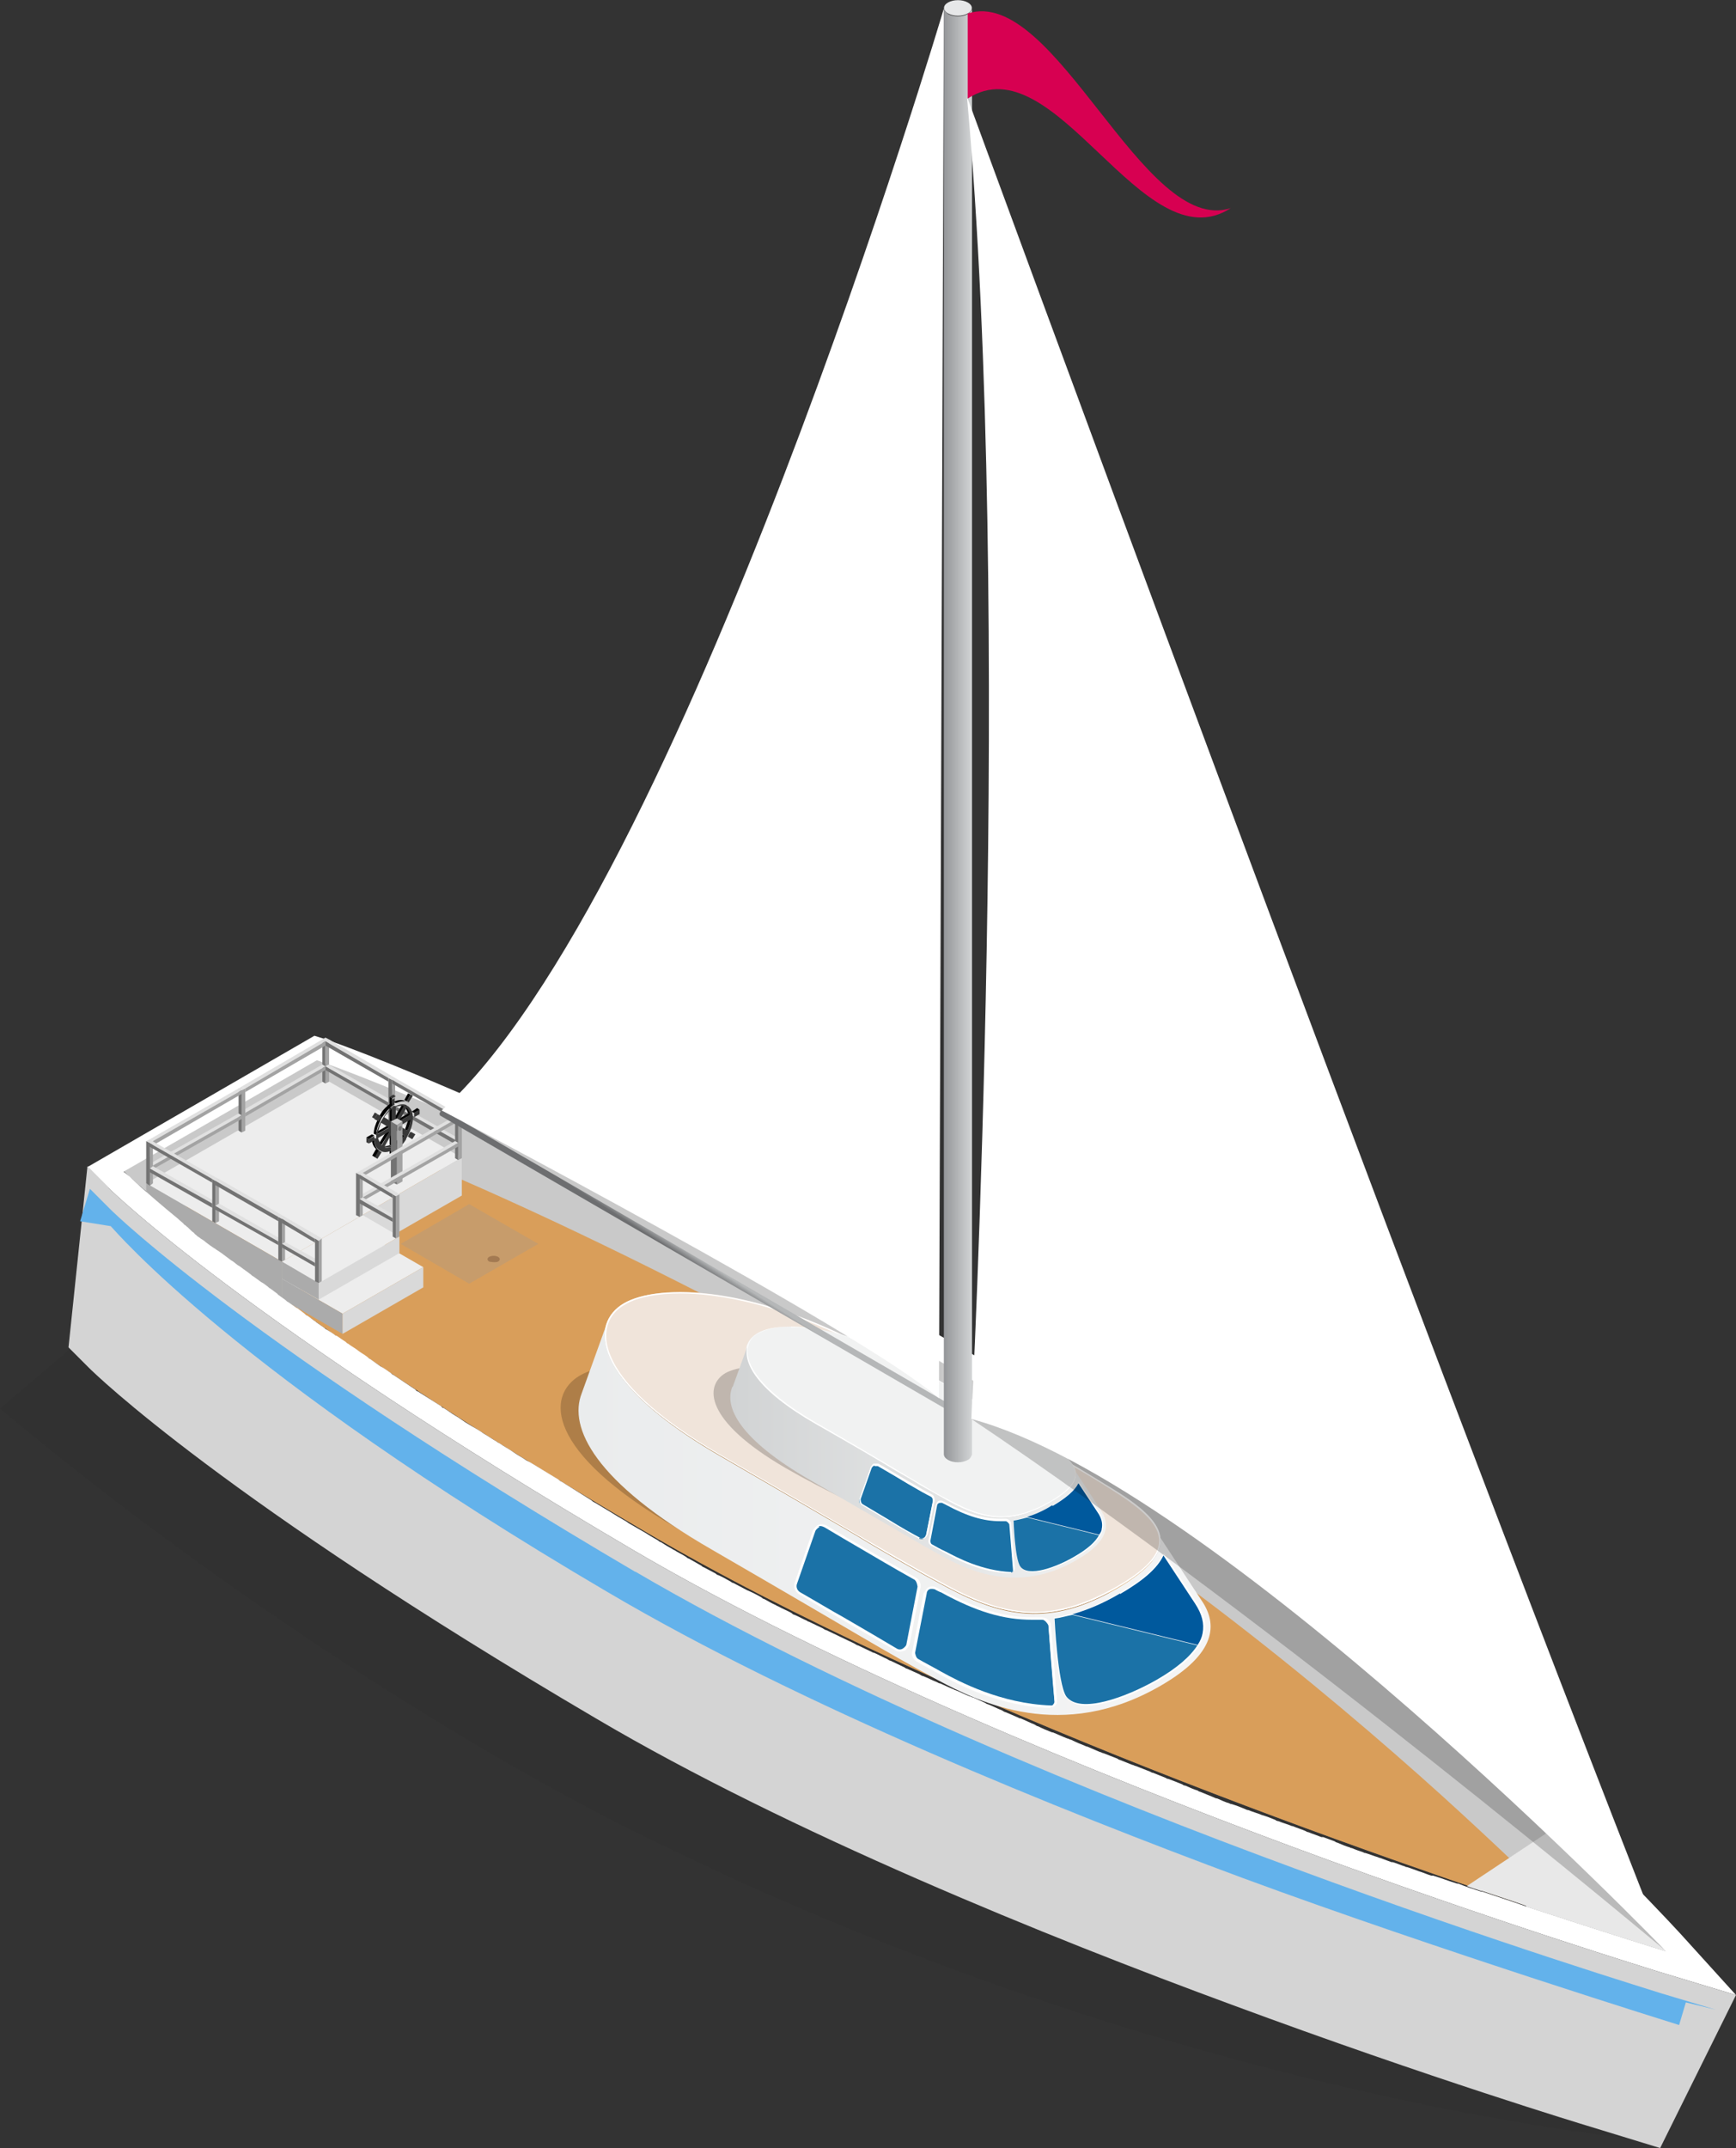 <?xml version="1.0" encoding="UTF-8"?><svg id="_レイヤー_2" xmlns="http://www.w3.org/2000/svg" xmlns:xlink="http://www.w3.org/1999/xlink" viewBox="0 0 28.38 35.09"><rect x="0" y="0" width="28.38" height="35.09" fill="#333333" stroke="none"/><defs><style>.cls-1{fill:#e0e0e0;}.cls-2{fill:#050505;}.cls-3{fill:#d70051;}.cls-4{fill:#c79c6b;}.cls-5{fill:url(#linear-gradient-5);}.cls-6{fill:url(#linear-gradient-4);}.cls-7{fill:url(#linear-gradient-3);}.cls-8{fill:url(#linear-gradient-2);}.cls-9{fill:#d9d9d9;}.cls-10{fill:url(#linear-gradient);}.cls-11{fill:#f0e4da;}.cls-12{fill:#d4d4d4;}.cls-13{fill:url(#_裼_胙琅韃_34);}.cls-14{fill:url(#_裼_胙琅韃_20);}.cls-15{fill:#00599d;}.cls-16{fill:#f1f2f2;}.cls-17{fill:#c9c9c9;}.cls-18{fill:#63b2eb;}.cls-19{fill:#fff;}.cls-20{fill:#1b72a7;}.cls-21{fill:#d99e5a;}.cls-22{opacity:.2;}.cls-23{fill:#a3a3a3;}.cls-24{fill:#231f20;opacity:.1;}.cls-25{fill:#ababab;}.cls-26{fill:#383838;}.cls-27{fill:#a37a52;}.cls-28{fill:#e6e7e8;}.cls-29{fill:#737373;}.cls-30{fill:#ededed;}.cls-31{fill:#d1d1d1;}.cls-32{fill:#e8e8e8;}</style><linearGradient id="_裼_胙琅韃_34" x1="-4019.78" y1="24.83" x2="-4009.44" y2="24.83" gradientTransform="translate(-3999.99) rotate(-180) scale(1 -1)" gradientUnits="userSpaceOnUse"><stop offset="0" stop-color="#f5f5f5"/><stop offset="1" stop-color="#eaeced"/></linearGradient><linearGradient id="_裼_胙琅韃_20" x1="-4018.07" y1="23.88" x2="-4011.93" y2="23.88" gradientTransform="translate(-3999.99) rotate(-180) scale(1 -1)" gradientUnits="userSpaceOnUse"><stop offset="0" stop-color="#f1f2f2"/><stop offset="1" stop-color="#d1d3d4"/></linearGradient><linearGradient id="linear-gradient" x1="-4015.62" y1="23" x2="-4015.62" y2="23" gradientTransform="translate(-3999.99) rotate(-180) scale(1 -1)" gradientUnits="userSpaceOnUse"><stop offset="0" stop-color="#b5b7b8"/><stop offset="1" stop-color="#6d6e70"/></linearGradient><linearGradient id="linear-gradient-2" x1="-4011.42" y1="20.55" x2="-4011.35" y2="20.66" xlink:href="#linear-gradient"/><linearGradient id="linear-gradient-3" x1="-4015.42" y1=".12" x2="-4015.42" y2=".12" gradientTransform="translate(-3999.99) rotate(-180) scale(1 -1)" gradientUnits="userSpaceOnUse"><stop offset="0" stop-color="#d1d3d4"/><stop offset="1" stop-color="#939598"/></linearGradient><linearGradient id="linear-gradient-4" x1="-4015.87" y1=".13" x2="-4015.87" y2=".13" xlink:href="#linear-gradient-3"/><linearGradient id="linear-gradient-5" x1="-4015.87" y1="12" x2="-4015.42" y2="12" xlink:href="#linear-gradient-3"/></defs><g id="_メインイラスト"><path class="cls-24" d="M10.59,30.03c-3.22-1.58-7.35-4.3-10.59-7.02l1.27-1.08,26.02,13.07s-6.99-.51-15.39-4.35l-1.31-.62Z"/><path class="cls-17" d="M27.22,31.86s-5.43-5.98-11.87-9.64c-6.44-3.65-10.17-4.91-10.17-4.91l-1.56.9-1.6.92s2.18,2.15,8.5,5.87c6.33,3.72,16.69,6.85,16.69,6.85h0Z"/><path class="cls-21" d="M25.74,31.39c-3.09-1.01-10.35-3.52-15.21-6.38-4.23-2.48-6.6-4.27-7.71-5.18l2.52-1.46c.76.28,4.34,1.64,9.95,4.83,3.3,1.87,6.33,4.37,8.29,6.14.86.78,1.59,1.48,2.16,2.05Z"/><path class="cls-22" d="M16.72,25.05c-.19-.11-.4-.23-.67-.38-.49-.28-1.16-.66-2.25-1.29-2.16-1.25-3.77-1.23-4.32-.91-.55.32-.58,1.24,1.58,2.49,1.09.63,1.75,1.02,2.23,1.3.26.16.47.28.66.39.28.16.51.29.81.45.9.48,1.68.66,2.78.02,1.1-.63.8-1.08-.04-1.6-.28-.17-.5-.31-.78-.47Z"/><path class="cls-11" d="M17.44,23.87c-.19-.11-.4-.23-.67-.38-.49-.28-1.16-.66-2.25-1.29-2.16-1.25-3.77-1.23-4.32-.91-.55.32-.59,1.24,1.58,2.49,1.09.63,1.75,1.02,2.23,1.3.26.16.47.28.66.39.28.16.51.29.81.45.9.48,1.68.66,2.78.02,1.1-.63.8-1.08-.04-1.6-.28-.17-.5-.31-.78-.47Z"/><path class="cls-19" d="M11.12,21.11v.02c.56,0,1.75.14,3.39,1.09,1.09.63,1.76,1.01,2.25,1.29.27.15.48.27.67.38.28.16.5.29.78.47.52.33.74.57.74.81,0,.24-.23.48-.7.75-.48.27-.91.41-1.34.41s-.86-.13-1.42-.43c-.3-.16-.53-.29-.81-.45-.19-.11-.4-.23-.66-.38h0c-.48-.28-1.14-.67-2.23-1.3-1.64-.95-1.88-1.63-1.88-1.95,0-.22.11-.4.31-.51.2-.12.52-.18.91-.18v-.02h0ZM11.12,21.11c-.42,0-.73.07-.92.18-.55.32-.59,1.24,1.58,2.49,1.09.63,1.75,1.02,2.23,1.3.26.16.47.28.66.39.28.16.51.29.81.45.49.26.94.43,1.43.43.41,0,.85-.12,1.35-.41,1.1-.63.8-1.08-.04-1.6-.28-.17-.5-.31-.78-.47-.19-.11-.4-.23-.67-.38-.49-.28-1.16-.66-2.25-1.29-1.42-.82-2.6-1.09-3.4-1.09h0Z"/><path class="cls-13" d="M9.51,22.76l.4-1.11c-.13.45.26,1.21,1.87,2.14,1.09.63,1.75,1.02,2.23,1.3.26.16.47.28.66.39.28.16.51.29.81.45.9.48,1.68.66,2.78.02.53-.31.74-.57.71-.83h0s.67,1.02.67,1.02c.27.39.25.87-.67,1.4-1.61.93-2.96.27-3.63-.09-.96-.52-1.17-.67-3.71-2.14-1.91-1.1-2.34-1.99-2.12-2.55Z"/><path class="cls-20" d="M15.39,26c.58.31,1.03.45,1.48.45.05,0,.1,0,.15,0,.06,0,.12.04.12.11,0,0,.07.96.1,1.25,0,.05-.03.08-.08.08-.83-.02-1.51-.39-1.8-.55-.14-.08-.26-.14-.38-.21-.04-.02-.07-.07-.06-.12l.19-.97c.01-.08.1-.12.17-.08.03.02.07.04.1.05Z"/><path class="cls-19" d="M17.17,27.9c-.83-.02-1.52-.39-1.81-.55-.14-.08-.26-.14-.38-.21-.05-.03-.08-.09-.07-.14l.19-.97s.04-.08.08-.1c.04-.02.08-.02.12,0l.1.05c.58.31,1.02.44,1.48.44.05,0,.1,0,.15,0,.07,0,.14.05.15.12l.1,1.25s0,.05-.03.07c-.02.02-.04.03-.07.03h0ZM17.03,26.46c-.05,0-.1,0-.16,0-.46,0-.91-.13-1.49-.45l-.1-.05s-.06-.01-.08,0c-.03.01-.05.04-.05.07l-.19.97s.01.08.05.1c.12.07.24.13.38.21.29.16.97.52,1.79.55.02,0,.03,0,.04-.02.01-.01.02-.03.02-.04l-.1-1.25s-.05-.09-.1-.09h0Z"/><path class="cls-20" d="M13.81,25.11h.01c.26.16.46.28.65.39.17.1.33.19.49.28.05.03.08.09.07.14l-.18.93c-.02.09-.12.14-.2.09-.25-.14-.5-.29-.87-.51-.2-.12-.43-.25-.71-.41-.06-.03-.08-.1-.06-.16l.3-.86c.03-.08.12-.11.19-.07.11.07.21.13.31.18Z"/><path class="cls-19" d="M14.64,26.96c-.25-.14-.51-.29-.87-.5h0c-.2-.12-.43-.25-.71-.42-.06-.04-.09-.11-.07-.18l.3-.86s.05-.08.09-.09c.04-.02.09-.01.13.01l.32.19c.26.15.46.27.65.38.17.1.33.19.49.28.06.03.09.1.08.16l-.18.93s-.04.09-.09.11c-.02,0-.04.01-.06.01-.03,0-.05,0-.08-.02ZM13.4,24.94s-.06.04-.07.07l-.3.86c-.02.05,0,.11.05.14.28.16.51.3.71.41h0c.36.21.62.36.87.51.03.02.07.02.1,0,.03-.02.06-.05.06-.08l.18-.93s-.01-.1-.06-.12c-.16-.09-.32-.18-.49-.28-.19-.11-.39-.23-.65-.38l-.32-.19s-.04-.02-.06-.02c-.01,0-.03,0-.04,0Z"/><path class="cls-19" d="M17.42,27.72c-.15-.21-.19-1.24-.19-1.28v-.02s.02,0,.02,0c.34-.05.69-.18,1.06-.4h0c.37-.22.6-.42.7-.62l.02-.03.54.82c.12.17.16.33.12.49-.06.26-.31.52-.76.78-.29.17-.8.4-1.16.4-.15,0-.27-.04-.34-.14ZM18.32,26.06h0c-.37.21-.71.34-1.05.4,0,.14.06,1.05.18,1.24.2.3.98,0,1.45-.27.44-.25.69-.5.74-.75.03-.15,0-.3-.12-.46l-.5-.76c-.11.2-.34.4-.7.61Z"/><path class="cls-22" d="M16.37,24.04c-.12-.07-.25-.14-.42-.24-.3-.17-.72-.41-1.4-.8-1.35-.78-2.34-.76-2.69-.57-.34.2-.36.77.98,1.55.68.39,1.16.59,1.46.77.16.1.29.17.41.24.17.1.32.18.5.28.56.3.97.45,1.65.06.68-.39.5-.67-.02-1-.17-.11-.31-.19-.48-.29Z"/><path class="cls-16" d="M16.69,23.31c-.11-.07-.24-.14-.4-.23-.29-.16-.69-.39-1.34-.76-1.28-.74-2.24-.73-2.57-.54-.33.19-.35.74.94,1.48.65.37,1.04.6,1.32.77.16.09.28.16.39.23.16.09.3.17.48.27.54.29,1,.39,1.65.01.65-.38.47-.64-.02-.95-.16-.1-.3-.18-.46-.28Z"/><path class="cls-19" d="M12.93,21.67h0c.33.01,1.04.1,2.01.66.65.37,1.05.6,1.34.76.16.09.29.16.4.23.16.09.3.17.46.28.31.19.44.34.44.48,0,.14-.14.29-.42.45-.28.16-.54.24-.79.24s-.51-.08-.84-.26c-.18-.09-.32-.17-.48-.27-.11-.06-.24-.14-.39-.23h0c-.29-.17-.67-.4-1.32-.77-.97-.56-1.12-.97-1.12-1.16,0-.13.06-.24.18-.3.12-.07.31-.11.54-.11h0ZM12.93,21.67c-.25,0-.43.04-.54.11-.33.19-.35.74.94,1.48.65.37,1.04.6,1.32.77.16.09.28.16.39.23.16.09.3.17.48.27.29.16.56.26.85.26.24,0,.5-.07.8-.24.65-.38.47-.64-.02-.95-.16-.1-.3-.18-.46-.28-.11-.07-.24-.14-.4-.23-.29-.16-.69-.39-1.34-.76-.84-.49-1.55-.65-2.02-.65h0Z"/><path class="cls-14" d="M11.98,22.65l.24-.66c-.08.27.15.72,1.11,1.27.65.37,1.04.6,1.32.77.16.09.28.16.39.23.16.09.3.17.48.27.54.29,1,.39,1.65.01.32-.18.44-.34.42-.49h0s.4.61.4.61c.16.23.15.52-.4.83-.95.55-1.76.16-2.15-.05-.57-.31-.69-.4-2.21-1.27-1.14-.66-1.39-1.18-1.26-1.51Z"/><path class="cls-19" d="M16.68,25.6c-.09-.12-.11-.73-.11-.76h0s.01-.01.01-.01c.2-.03.41-.11.63-.24h0c.22-.13.36-.25.42-.37v-.02s.33.49.33.49c.07.1.09.2.07.29-.03.15-.19.31-.45.46-.17.1-.48.24-.69.24-.09,0-.16-.02-.2-.08ZM17.21,24.61h0c-.22.13-.42.2-.63.24,0,.08.03.63.11.74.12.18.58,0,.86-.16.26-.15.41-.3.44-.45.02-.09,0-.18-.07-.27l-.3-.45c-.07.12-.2.24-.42.36Z"/><path class="cls-20" d="M15.47,24.57c.35.19.61.27.88.27.03,0,.06,0,.09,0,.04,0,.07.02.07.06,0,0,.04.57.06.74,0,.03-.02.05-.05.05-.49-.01-.89-.23-1.07-.33-.08-.04-.16-.09-.23-.12-.03-.01-.04-.04-.03-.07l.12-.58s.06-.07.1-.05c.02.01.04.02.06.03Z"/><path class="cls-19" d="M16.53,25.7c-.5-.01-.9-.23-1.08-.33-.08-.04-.16-.09-.23-.12-.03-.02-.05-.05-.04-.09l.12-.58s.02-.05.04-.06c.02-.01.05-.01.07,0l.06.03c.34.18.61.26.88.26.03,0,.06,0,.09,0,.04,0,.08.03.09.07l.06.74s0,.03-.02.04c-.01.01-.03.02-.04.02h0ZM16.44,24.85s-.06,0-.09,0c-.27,0-.54-.08-.89-.27l-.06-.03s-.03,0-.05,0c-.02,0-.03.02-.03.04l-.11.58s0,.05.03.06c.07.04.14.08.23.12.17.09.58.31,1.06.33,0,0,.02,0,.03-.01,0,0,0-.02,0-.03l-.06-.74s-.03-.05-.06-.05h0Z"/><path class="cls-20" d="M14.53,24.05h0c.15.09.28.17.39.23.1.06.19.11.29.16.03.02.05.05.04.09l-.11.55c-.01.05-.07.08-.12.05-.15-.08-.3-.17-.52-.3-.12-.07-.25-.15-.42-.25-.03-.02-.05-.06-.03-.09l.18-.51s.07-.07.12-.04c.07.04.13.07.18.11Z"/><path class="cls-19" d="M15.03,25.14c-.15-.08-.3-.17-.52-.3h0c-.12-.07-.25-.15-.42-.25-.04-.02-.05-.07-.04-.11l.18-.51s.03-.05.05-.06c.03,0,.05,0,.08,0l.19.11c.15.09.27.16.39.23.1.06.19.11.29.16.04.02.05.06.05.1l-.11.55s-.02.05-.05.07c-.01,0-.02,0-.04,0-.02,0-.03,0-.05-.01ZM14.29,23.94s-.03.02-.04.04l-.18.51s0,.06.03.08c.17.1.3.18.42.25h0c.21.13.37.22.52.3.02.01.04.01.06,0,.02,0,.03-.03.04-.05l.11-.55s0-.06-.03-.07c-.1-.05-.19-.1-.29-.16-.11-.06-.23-.14-.39-.23l-.19-.11s-.02,0-.03,0c0,0-.02,0-.02,0Z"/><polygon class="cls-30" points="4.61 20.61 7.55 18.91 5.33 17.64 2.39 19.33 4.61 20.61"/><polygon class="cls-25" points="4.61 21.22 4.61 20.61 2.39 19.33 2.39 19.95 4.61 21.22"/><polygon class="cls-9" points="4.61 20.61 4.61 21.22 7.55 19.53 7.55 18.91 4.61 20.61"/><polygon class="cls-30" points="5.6 21.46 6.92 20.7 5.93 20.13 4.61 20.89 5.6 21.46"/><polygon class="cls-25" points="5.6 21.79 5.6 21.46 4.61 20.89 4.61 21.22 5.6 21.79"/><polygon class="cls-9" points="5.6 21.46 5.6 21.79 6.92 21.03 6.92 20.7 5.6 21.46"/><polygon class="cls-30" points="5.21 20.96 6.53 20.2 5.93 19.85 4.61 20.61 5.21 20.96"/><polygon class="cls-25" points="5.21 21.23 5.21 20.96 4.61 20.61 4.61 20.89 5.21 21.23"/><polygon class="cls-9" points="5.21 20.96 5.21 21.23 6.53 20.47 6.53 20.2 5.21 20.96"/><path class="cls-19" d="M1.43,19.06l.34.34c.09.09,2.28,2.22,8.58,5.92,3.29,1.93,7.68,3.7,10.78,4.85,3.35,1.24,5.97,2.03,5.99,2.04l1.26.38-.88-.97s-1.39-1.53-3.55-3.47c-1.99-1.79-5.06-4.33-8.42-6.24-6.4-3.63-10.19-4.93-10.23-4.94l-.16-.05-3.72,2.15ZM2.02,19.14l1.6-.92,1.56-.9s3.72,1.26,10.17,4.91c6.44,3.65,11.87,9.64,11.87,9.64,0,0-.88-.27-2.28-.73,0,0,0,0,0,0-.11-.04-.23-.08-.35-.12,0,0,0,0,0,0-.12-.04-.24-.08-.36-.12,0,0-.01,0-.02,0-.12-.04-.25-.08-.37-.13,0,0-.02,0-.02,0-.13-.04-.26-.09-.39-.13,0,0-.02,0-.03,0-.07-.02-.13-.05-.2-.07,0,0,0,0,0,0-.06-.02-.13-.05-.2-.07-.01,0-.02,0-.03-.01-.07-.02-.13-.05-.2-.07,0,0-.01,0-.02,0-.06-.02-.13-.05-.19-.07,0,0-.02,0-.03-.01-.07-.02-.14-.05-.21-.07-.01,0-.02,0-.03-.01-.06-.02-.12-.04-.19-.07-.01,0-.02,0-.03-.01-.07-.02-.14-.05-.21-.08-.01,0-.03-.01-.04-.02-.06-.02-.13-.05-.19-.07,0,0-.02,0-.03,0-.07-.03-.14-.05-.21-.08-.02,0-.03-.01-.05-.02-.07-.03-.14-.05-.21-.08,0,0,0,0-.01,0-.07-.03-.15-.05-.22-.08-.02,0-.04-.01-.05-.02-.07-.03-.15-.06-.22-.08,0,0,0,0,0,0-.07-.03-.15-.05-.22-.08-.02,0-.04-.01-.06-.02-.07-.03-.15-.06-.22-.08,0,0-.02,0-.03-.01-.07-.02-.13-.05-.2-.08-.02,0-.04-.01-.06-.02-.07-.03-.15-.06-.22-.09-.01,0-.03-.01-.04-.02-.07-.02-.13-.05-.2-.08-.02,0-.04-.01-.05-.02-.07-.03-.15-.06-.23-.09-.02,0-.03-.01-.05-.02-.07-.03-.13-.05-.2-.08-.02,0-.03-.01-.05-.02-.08-.03-.15-.06-.23-.09-.02,0-.04-.02-.06-.02-.07-.03-.13-.05-.2-.08-.01,0-.03-.01-.04-.02-.08-.03-.15-.06-.23-.09-.02,0-.04-.02-.06-.02-.07-.03-.14-.06-.21-.09,0,0-.02,0-.03-.01-.08-.03-.15-.06-.23-.1-.02,0-.04-.02-.06-.02-.08-.03-.16-.07-.24-.1,0,0,0,0-.01,0-.08-.03-.15-.06-.23-.1-.02,0-.04-.02-.06-.03-.08-.03-.15-.07-.23-.1-.01,0-.02,0-.03-.01-.07-.03-.14-.06-.21-.09-.02,0-.04-.02-.06-.03-.08-.03-.15-.07-.23-.1-.01,0-.03-.01-.04-.02-.07-.03-.13-.06-.2-.09-.02,0-.04-.02-.06-.02-.08-.03-.15-.07-.23-.1-.02,0-.03-.02-.05-.02-.07-.03-.13-.06-.2-.09-.02,0-.03-.01-.05-.02-.08-.03-.15-.07-.23-.1-.02,0-.04-.02-.06-.03-.07-.03-.13-.06-.2-.09-.01,0-.03-.01-.04-.02-.08-.04-.15-.07-.23-.11-.02,0-.04-.02-.06-.03-.07-.03-.14-.07-.21-.1,0,0-.02,0-.03-.01-.08-.04-.15-.07-.23-.11-.02,0-.04-.02-.06-.03-.08-.04-.15-.07-.23-.11,0,0,0,0,0,0-.08-.04-.15-.07-.23-.11-.02,0-.04-.02-.06-.03-.08-.04-.15-.07-.23-.11,0,0-.02,0-.02-.01-.07-.03-.14-.07-.21-.1-.02,0-.04-.02-.05-.03-.07-.04-.15-.07-.22-.11-.01,0-.02-.01-.04-.02-.07-.03-.13-.07-.19-.1-.02,0-.03-.02-.05-.03-.07-.04-.15-.08-.22-.11-.01,0-.03-.02-.04-.02-.06-.03-.13-.07-.19-.1-.01,0-.03-.01-.04-.02-.07-.04-.14-.08-.21-.11-.02,0-.03-.02-.05-.03-.06-.03-.13-.07-.19-.1-.01,0-.02-.01-.03-.02-.07-.04-.14-.08-.21-.12-.02,0-.03-.02-.05-.03-.06-.04-.13-.07-.19-.11,0,0-.01,0-.02-.01-.07-.04-.14-.08-.2-.12-.02,0-.03-.02-.05-.03-.07-.04-.14-.08-.2-.12-.09-.05-.17-.1-.26-.15-.02-.01-.04-.03-.06-.04-.09-.05-.17-.1-.25-.15,0,0,0,0,0,0-.08-.05-.17-.1-.25-.15-.02-.01-.04-.02-.06-.04-.08-.05-.16-.1-.24-.15,0,0,0,0,0,0-.08-.05-.16-.1-.24-.15-.02-.01-.04-.02-.06-.04-.08-.05-.15-.09-.23-.14,0,0,0,0,0,0-.08-.05-.15-.09-.23-.14-.02-.01-.04-.02-.06-.03-.07-.05-.15-.09-.22-.14,0,0,0,0,0,0-.07-.05-.15-.09-.22-.14-.02-.01-.04-.02-.05-.03-.07-.04-.14-.09-.21-.13,0,0,0,0,0,0-.07-.05-.14-.09-.21-.13-.02-.01-.03-.02-.05-.03-.07-.04-.13-.09-.2-.13,0,0,0,0,0,0-.07-.04-.13-.09-.2-.13-.02,0-.03-.02-.04-.03-.06-.04-.13-.08-.19-.12,0,0,0,0,0,0-.06-.04-.13-.08-.19-.12-.02,0-.03-.02-.04-.03-.06-.04-.12-.08-.18-.12,0,0,0,0,0,0-.06-.04-.12-.08-.18-.12-.01,0-.03-.02-.04-.03-.06-.04-.11-.08-.17-.11,0,0,0,0,0,0-.06-.04-.11-.08-.17-.12-.01,0-.03-.02-.04-.03-.05-.04-.11-.07-.16-.11,0,0,0,0,0,0-.05-.04-.11-.07-.16-.11-.01,0-.03-.02-.04-.03-.05-.03-.1-.07-.15-.1,0,0,0,0-.01,0-.05-.04-.1-.07-.15-.1-.01,0-.03-.02-.04-.03-.04-.03-.09-.06-.13-.09,0,0,0,0-.01-.01-.05-.03-.09-.07-.14-.1-.01,0-.03-.02-.04-.03-.04-.03-.08-.06-.12-.09,0,0-.01,0-.02-.01-.04-.03-.09-.06-.13-.09-.01,0-.03-.02-.04-.03-.04-.03-.07-.05-.11-.08,0,0-.02-.01-.02-.02-.04-.03-.08-.06-.12-.09-.01,0-.03-.02-.04-.03-.03-.02-.06-.05-.1-.07,0,0-.02-.01-.03-.02-.04-.03-.07-.05-.11-.08-.01,0-.03-.02-.04-.03-.03-.02-.05-.04-.08-.06-.01,0-.02-.02-.03-.02-.03-.02-.06-.05-.1-.07-.01-.01-.03-.02-.04-.03-.02-.02-.05-.04-.07-.05-.01-.01-.03-.02-.04-.03-.03-.02-.05-.04-.08-.06-.01-.01-.03-.02-.04-.03-.02-.01-.04-.03-.06-.04-.02-.01-.04-.03-.06-.04-.02-.01-.04-.03-.06-.04-.01-.01-.03-.02-.04-.03-.01-.01-.03-.02-.04-.03-.02-.02-.05-.04-.07-.05-.01-.01-.03-.02-.04-.03-.02-.01-.03-.02-.05-.04-.01,0-.02-.02-.03-.03-.03-.02-.05-.04-.08-.07,0,0-.01-.01-.02-.02-.02-.01-.03-.03-.05-.04,0,0-.01,0-.02-.02-.03-.03-.06-.05-.09-.08,0,0,0,0,0,0-.55-.45-.79-.69-.79-.69Z"/><polygon class="cls-23" points="5.32 17.7 5.38 17.67 5.38 16.98 5.32 17.01 5.32 17.7"/><polygon class="cls-29" points="5.27 17.67 5.32 17.7 5.32 17.01 5.27 16.98 5.27 17.67"/><polygon class="cls-1" points="5.27 16.98 5.32 17.01 5.38 16.98 5.32 16.95 5.27 16.98"/><polygon class="cls-1" points="6.35 18.01 5.32 17.42 5.37 17.39 6.41 17.98 6.35 18.01"/><polygon class="cls-29" points="5.32 17.42 6.35 18.01 6.35 18.07 5.32 17.48 5.32 17.42"/><polygon class="cls-1" points="6.35 17.61 5.32 17.01 5.38 16.98 6.41 17.58 6.35 17.61"/><polygon class="cls-29" points="5.32 17.01 6.35 17.61 6.35 17.67 5.32 17.08 5.32 17.01"/><polygon class="cls-1" points="4.01 18.18 5.32 17.42 5.27 17.39 3.95 18.15 4.01 18.18"/><polygon class="cls-23" points="5.32 17.42 4.01 18.18 4.01 18.24 5.32 17.48 5.32 17.42"/><polygon class="cls-1" points="4.01 17.78 5.32 17.01 5.27 16.98 3.95 17.75 4.01 17.78"/><polygon class="cls-23" points="5.32 17.01 4.01 17.78 4.01 17.84 5.32 17.08 5.32 17.01"/><polygon class="cls-23" points="6.41 18.33 6.46 18.3 6.46 17.61 6.41 17.64 6.41 18.33"/><polygon class="cls-29" points="6.35 18.3 6.41 18.33 6.41 17.64 6.35 17.61 6.35 18.3"/><polygon class="cls-1" points="6.35 17.61 6.41 17.64 6.46 17.61 6.41 17.58 6.35 17.61"/><polygon class="cls-1" points="7.44 18.23 6.41 17.64 6.46 17.61 7.49 18.2 7.44 18.23"/><polygon class="cls-29" points="6.41 17.64 7.44 18.23 7.44 18.29 6.41 17.7 6.41 17.64"/><polygon class="cls-1" points="7.44 18.62 6.41 18.04 6.46 18.01 7.49 18.59 7.44 18.62"/><polygon class="cls-29" points="6.41 18.04 7.44 18.62 7.44 18.69 6.41 18.1 6.41 18.04"/><polygon class="cls-23" points="7.49 18.95 7.55 18.92 7.55 18.23 7.49 18.26 7.49 18.95"/><polygon class="cls-29" points="7.44 18.92 7.49 18.95 7.49 18.26 7.44 18.23 7.44 18.92"/><polygon class="cls-1" points="7.44 18.23 7.49 18.26 7.55 18.23 7.49 18.19 7.44 18.23"/><polygon class="cls-23" points="3.95 18.5 4.01 18.47 4.01 17.78 3.95 17.81 3.95 18.5"/><polygon class="cls-29" points="3.9 18.47 3.95 18.5 3.95 17.81 3.9 17.78 3.9 18.47"/><polygon class="cls-1" points="3.9 17.78 3.95 17.81 4.01 17.78 3.95 17.75 3.9 17.78"/><polygon class="cls-1" points="2.5 19.04 3.95 18.22 3.9 18.19 2.45 19.01 2.5 19.04"/><polygon class="cls-23" points="3.95 18.22 2.5 19.04 2.5 19.1 3.95 18.28 3.95 18.22"/><path class="cls-26" d="M6.7,18.5s-.02.04-.03.06c0,0,0,0,0,0,0,0,0,0,0,0,0,0,0,0,0,.01l.07.04.05-.08-.07-.04Z"/><path class="cls-2" d="M6.61,18.55l-.04-.02c-.04.06-.08.1-.13.14l.04.02s.1-.08.13-.14Z"/><path class="cls-2" d="M6.71,18.29l-.04-.02c0,.06-.03.12-.05.18l.04.02c.03-.06.05-.12.05-.18Z"/><path class="cls-26" d="M6.41,18.79v.11s.06-.04.06-.04v-.11s0,0,0,0c0,0-.02.01-.03.02,0,0-.01,0-.02.01,0,0,0,0-.01,0Z"/><polygon class="cls-2" points="6.41 18.79 6.37 18.77 6.37 18.88 6.41 18.9 6.41 18.79"/><path class="cls-26" d="M6.77,18.18s0,.02,0,.03c0,0,0,0,0,0,0,0,0,0,0,.01,0,0,0,.02,0,.03l.09-.05v-.07s-.09.05-.09.05Z"/><polygon class="cls-2" points="6.86 18.13 6.82 18.1 6.73 18.16 6.77 18.18 6.86 18.13"/><path class="cls-2" d="M6.41,18.73l-.04-.02s-.1.03-.13.01l.04.02s.08,0,.13-.01Z"/><polygon class="cls-2" points="6.41 18.51 6.37 18.49 6.37 18.7 6.41 18.73 6.41 18.51"/><polygon class="cls-2" points="6.71 18.21 6.67 18.19 6.48 18.3 6.52 18.32 6.71 18.21"/><path class="cls-2" d="M6.65,18.09l-.04-.02s.05.07.06.12l.04.02c0-.05-.03-.09-.06-.12Z"/><path d="M6.17,18.78l.04.02s-.01,0-.02-.01c-.04-.03-.07-.09-.07-.16l-.04-.02c0,.07.03.13.07.16,0,0,.01,0,.02.01Z"/><path class="cls-26" d="M6.19,18.79l-.07.11.05.03.07-.11s-.03-.01-.05-.03Z"/><rect class="cls-2" x="6.07" y="18.81" width=".13" height=".05" transform="translate(-13.24 14.73) rotate(-60)"/><polygon class="cls-2" points="6.37 18.49 6.33 18.46 6.19 18.69 6.23 18.71 6.37 18.49"/><rect class="cls-2" x="6.39" y="18.15" width=".26" height=".05" transform="translate(-12.46 14.67) rotate(-59.82)"/><polygon class="cls-2" points="6.71 17.88 6.67 17.86 6.61 17.97 6.65 17.99 6.71 17.88"/><path d="M6.67,18.01l-.04-.02s-.02,0-.02-.01c-.05-.02-.11-.01-.18.02,0,0,0,0,0,0,0,0,0,0,0,0l.04.02s0,0,0,0c0,0,0,0,0,0,.07-.03.13-.04.18-.02,0,0,.02,0,.02.01Z"/><polygon class="cls-2" points="6.37 18.41 6.33 18.39 6.14 18.5 6.18 18.52 6.37 18.41"/><polygon class="cls-2" points="6.41 18.12 6.37 18.09 6.37 18.31 6.41 18.33 6.41 18.12"/><polygon class="cls-2" points="6.41 17.94 6.37 17.92 6.37 18.03 6.41 18.05 6.41 17.94"/><path d="M6.43,18.04l-.04-.02s0,0,0,0c0,0,0,0,0,0-.07.05-.13.11-.17.18-.02.03-.03.05-.04.08-.04.08-.07.16-.07.24l.04.02c0-.08.03-.16.07-.24.01-.03.03-.05.05-.08.05-.07.11-.14.17-.18,0,0,0,0,0,0,0,0,0,0,0,0Z"/><path class="cls-26" d="M6.41,17.94v.11s0,0,.01,0c0,0,0,0,.01,0,0,0,0,0,0,0,0,0,0,0,.01,0,0,0,0,0,.01,0,0,0,0,0,0,0v-.11s-.06.04-.06.04Z"/><path class="cls-26" d="M6.17,18.2l-.05.08.07.04s.03-.05.05-.08l-.07-.04Z"/><path class="cls-26" d="M6.12,18.59s0,.01,0,.02c0,0,0,0,0,.01h0c0,.08.03.13.07.16.01.01.03.02.05.03.05.02.11.01.17-.02,0,0,0,0,.01,0,0,0,0,0,0,0,0,0,.01,0,.02,0,0,0,.01,0,.02,0,0,0,0,0,.01,0,0,0,0,0,0,0,.07-.05.13-.11.17-.18,0,0,0,0,0-.01.06-.1.11-.22.11-.33,0,0,0,0,0,0,0,0,0,0,0-.01,0,0,0,0,0,0h0c0-.09-.03-.15-.08-.19,0,0,0,0,0,0,0,0,0,0,0,0,0,0,0,0,0,0,0,0,0,0,0,0-.01,0-.02-.01-.03-.02-.05-.02-.11-.01-.18.02,0,0,0,0,0,0,0,0,0,0,0,0,0,0,0,0,0,0,0,0,0,0-.01,0,0,0,0,0-.01,0,0,0,0,0,0,0,0,0,0,0,0,0,0,0,0,0,0,0-.07.05-.13.11-.17.18-.02.03-.03.05-.05.08-.04.08-.07.16-.07.24,0,0,0,0,0,0,0,0,0,0,0,.01,0,0,0,.01,0,.02ZM6.71,18.21l-.19.11.13-.23s.05.07.06.12ZM6.52,18.4l.19-.11c0,.06-.03.12-.05.18l-.13-.08ZM6.48,18.47l.13.08c-.04.06-.08.1-.13.14v-.22ZM6.47,18.08s.1-.03.13-.01l-.13.23v-.22ZM6.41,18.33l-.13-.08c.04-.06.08-.1.13-.14v.22ZM6.28,18.74l.13-.23v.22s-.09.03-.13.01ZM6.18,18.59l.19-.11-.13.23s-.05-.07-.06-.12ZM6.18,18.52c0-.06.03-.12.05-.18l.13.08-.19.11Z"/><path class="cls-26" d="M6.71,17.88l-.06.11s.02,0,.03.02t0,0s0,0,0,0c0,0,0,0,0,0,0,0,0,0,0,0,0,0,0,0,0,0,0,0,0,0,0,0,0,0,0,0,0,0t0,0s0,0,0,0h0s0,0,0,0l.07-.11-.05-.03Z"/><polygon class="cls-2" points="6.12 18.55 6.08 18.53 5.99 18.58 6.03 18.61 6.12 18.55"/><path class="cls-26" d="M6.03,18.61v.07s.09-.05.09-.05h0s0-.01,0-.02c0,0,0-.01,0-.02,0,0,0-.01,0-.02,0,0,0,0,0-.01,0,0,0,0,0,0l-.09.05Z"/><polygon class="cls-26" points="6.03 18.61 5.99 18.58 5.99 18.66 6.03 18.68 6.03 18.61"/><polygon class="cls-26" points="6.47 17.91 6.43 17.88 6.37 17.92 6.41 17.94 6.47 17.91"/><rect class="cls-26" x="6.08" y="18.2" width=".09" height=".05" transform="translate(-12.72 14.42) rotate(-60.01)"/><polygon class="cls-23" points="6.49 19.35 6.58 19.3 6.58 18.32 6.49 18.38 6.49 19.35"/><polygon class="cls-29" points="6.39 19.3 6.49 19.35 6.49 18.38 6.39 18.32 6.39 19.3"/><polygon class="cls-31" points="6.39 18.32 6.49 18.38 6.58 18.32 6.49 18.27 6.39 18.32"/><path class="cls-29" d="M6.51,18.45s.01.03.03.02c.02,0,.03-.03.03-.05s-.01-.03-.03-.02c-.02,0-.03.03-.03.05Z"/><polygon class="cls-1" points="2.5 18.64 3.95 17.81 3.9 17.78 2.45 18.61 2.5 18.64"/><polygon class="cls-23" points="3.95 17.81 2.5 18.64 2.5 18.71 3.95 17.87 3.95 17.81"/><polygon class="cls-23" points="2.45 19.37 2.5 19.33 2.5 18.64 2.45 18.67 2.45 19.37"/><polygon class="cls-29" points="2.39 19.33 2.45 19.37 2.45 18.67 2.39 18.64 2.39 19.33"/><polygon class="cls-1" points="2.39 18.64 2.45 18.67 2.5 18.64 2.45 18.61 2.39 18.64"/><polygon class="cls-1" points="3.47 19.66 2.45 19.09 2.5 19.05 3.52 19.63 3.47 19.66"/><polygon class="cls-29" points="2.45 19.09 3.47 19.66 3.47 19.73 2.45 19.15 2.45 19.09"/><polygon class="cls-1" points="3.47 19.26 2.44 18.67 2.49 18.64 3.52 19.23 3.47 19.26"/><polygon class="cls-29" points="2.44 18.67 3.47 19.26 3.47 19.32 2.44 18.73 2.44 18.67"/><polygon class="cls-23" points="3.52 19.98 3.58 19.95 3.58 19.26 3.52 19.29 3.52 19.98"/><polygon class="cls-29" points="3.47 19.95 3.52 19.98 3.52 19.29 3.47 19.26 3.47 19.95"/><polygon class="cls-1" points="3.47 19.26 3.52 19.29 3.58 19.26 3.52 19.23 3.47 19.26"/><polygon class="cls-1" points="4.55 19.88 3.52 19.29 3.58 19.26 4.61 19.85 4.55 19.88"/><polygon class="cls-29" points="3.52 19.29 4.55 19.88 4.55 19.95 3.52 19.36 3.52 19.29"/><polygon class="cls-1" points="4.55 20.28 3.52 19.7 3.58 19.66 4.61 20.25 4.55 20.28"/><polygon class="cls-29" points="3.52 19.7 4.55 20.28 4.55 20.34 3.52 19.76 3.52 19.7"/><polygon class="cls-23" points="4.61 20.61 4.66 20.58 4.66 19.88 4.61 19.91 4.61 20.61"/><polygon class="cls-29" points="4.55 20.58 4.61 20.61 4.61 19.91 4.55 19.88 4.55 20.58"/><polygon class="cls-1" points="4.55 19.88 4.61 19.91 4.66 19.88 4.61 19.85 4.55 19.88"/><polygon class="cls-1" points="5.93 19.56 7.49 18.67 7.44 18.64 5.88 19.53 5.93 19.56"/><polygon class="cls-23" points="7.49 18.67 5.93 19.56 5.93 19.62 7.49 18.73 7.49 18.67"/><polygon class="cls-1" points="5.93 19.16 7.49 18.26 7.44 18.23 5.88 19.13 5.93 19.16"/><polygon class="cls-23" points="7.49 18.26 5.93 19.16 5.93 19.22 7.49 18.32 7.49 18.26"/><polygon class="cls-23" points="5.88 19.88 5.93 19.85 5.93 19.16 5.88 19.19 5.88 19.88"/><polygon class="cls-29" points="5.82 19.85 5.88 19.88 5.88 19.19 5.82 19.16 5.82 19.85"/><polygon class="cls-1" points="5.82 19.16 5.88 19.19 5.93 19.16 5.88 19.13 5.82 19.16"/><polygon class="cls-1" points="5.15 20.24 4.61 19.91 4.66 19.88 5.21 20.2 5.15 20.24"/><polygon class="cls-29" points="4.61 19.91 5.15 20.24 5.15 20.3 4.61 19.98 4.61 19.91"/><polygon class="cls-1" points="5.15 20.63 4.61 20.32 4.66 20.29 5.21 20.59 5.15 20.63"/><polygon class="cls-29" points="4.61 20.32 5.15 20.63 5.15 20.69 4.61 20.38 4.61 20.32"/><polygon class="cls-1" points="6.42 19.51 5.88 19.19 5.93 19.16 6.47 19.47 6.42 19.51"/><polygon class="cls-29" points="5.88 19.19 6.42 19.51 6.42 19.57 5.88 19.25 5.88 19.19"/><polygon class="cls-1" points="6.42 19.9 5.88 19.59 5.93 19.56 6.48 19.87 6.42 19.9"/><polygon class="cls-29" points="5.88 19.59 6.42 19.9 6.42 19.96 5.88 19.66 5.88 19.59"/><polygon class="cls-23" points="5.21 20.96 5.26 20.93 5.26 20.23 5.21 20.27 5.21 20.96"/><polygon class="cls-29" points="5.15 20.93 5.21 20.96 5.21 20.27 5.15 20.23 5.15 20.93"/><polygon class="cls-1" points="5.15 20.23 5.21 20.27 5.26 20.23 5.21 20.2 5.15 20.23"/><polygon class="cls-23" points="6.47 20.23 6.53 20.2 6.53 19.51 6.47 19.54 6.47 20.23"/><polygon class="cls-29" points="6.42 20.2 6.47 20.23 6.47 19.54 6.42 19.51 6.42 20.2"/><polygon class="cls-1" points="6.42 19.51 6.47 19.54 6.53 19.51 6.47 19.47 6.42 19.51"/><path class="cls-32" d="M24.94,31.13c-.11-.04-.23-.08-.35-.12,0,0,0,0,0,0-.12-.04-.24-.08-.36-.12,0,0-.01,0-.02,0-.08-.03-.16-.05-.23-.08l1.34-.89c1.21,1.17,1.92,1.96,1.92,1.96,0,0-.88-.27-2.28-.73,0,0,0,0,0,0Z"/><path class="cls-12" d="M1.77,19.4c.09.09,2.28,2.22,8.58,5.92,3.29,1.93,7.68,3.7,10.78,4.85,3.35,1.24,5.97,2.03,5.99,2.04l1.26.38-1.24,2.5-1.21-.37s-2.55-.77-5.79-1.97c-2.99-1.1-7.23-2.81-10.4-4.68-6.08-3.57-8.19-5.63-8.28-5.72l-.34-.34.31-2.96.34.34Z"/><polygon class="cls-4" points="7.67 20.97 8.8 20.32 7.67 19.67 6.55 20.32 7.67 20.97"/><path class="cls-27" d="M8,20.61s.1.02.14,0c.04-.02.04-.06,0-.08-.04-.02-.1-.02-.14,0-.04.02-.04.06,0,.08Z"/><path class="cls-15" d="M18.31,26.04c.38-.22.61-.42.71-.63l.52.79c.11.17.15.32.12.48-.01.06-.04.13-.08.19l-2.05-.5c.25-.07.51-.18.78-.34Z"/><path class="cls-20" d="M19.58,26.87c-.12.19-.34.38-.67.57-.49.28-1.26.57-1.48.27-.14-.21-.19-1.27-.19-1.27.09-.01.19-.04.29-.06l2.05.5Z"/><path class="cls-15" d="M17.21,24.6c.22-.13.36-.25.42-.37l.31.47c.07.1.09.19.07.28,0,.03-.02.06-.04.09l-1.18-.29c.13-.04.27-.1.41-.19Z"/><path class="cls-20" d="M17.97,25.07c-.06.12-.2.24-.41.36-.29.17-.75.34-.88.16-.09-.12-.11-.75-.11-.75.07-.01.14-.03.22-.05l1.18.29Z"/><path class="cls-28" d="M15.57,23.06s.02.03.04.02c.02-.01.04-.04.04-.06s-.02-.03-.04-.02c-.02.01-.04.04-.04.06Z"/><polygon class="cls-10" points="15.64 23 15.64 23 15.63 23 15.64 23"/><path class="cls-8" d="M7.18,18.2s.02-.05.04-.06c.01,0,.02,0,.03,0h0s8.38,4.86,8.38,4.86c0,0-.01,0-.02,0-.02.01-.04.04-.04.06,0,.01,0,.02,0,.02h0s-8.38-4.86-8.38-4.86c0,0,0,0,0,0h0s0-.01,0-.02Z"/><path class="cls-28" d="M15.5.22c.09.05.23.05.32,0,.09-.05.09-.13,0-.18-.09-.05-.23-.05-.32,0-.09.05-.09.13,0,.18Z"/><polygon class="cls-7" points="15.43 .12 15.43 .12 15.43 .12 15.43 .12"/><polygon class="cls-6" points="15.89 .12 15.89 .12 15.89 .13 15.89 .12"/><path class="cls-5" d="M15.43.14s.03.06.07.09c.09.05.23.05.32,0,.04-.03.07-.06.07-.09v23.62h0s-.02.07-.07.09c-.09.05-.23.05-.32,0-.05-.03-.07-.06-.07-.1V.14Z"/><path class="cls-19" d="M15.82,1.61s7.04,19.21,11.4,30.25c0,0-7.35-7.61-11.34-8.68,0,0,.69-13.21-.07-21.58Z"/><path class="cls-19" d="M15.43.14s-4.28,14.45-8.21,18c0,0,6.81,3.57,8.13,4.7l.08-22.7Z"/><path class="cls-22" d="M27.22,31.86s-6.41-5.38-11.34-8.68c3.99,1.07,11.34,8.68,11.34,8.68Z"/><polygon points="15.63 25.83 15.64 25.83 15.64 25.83 15.63 25.83"/><polygon points="15.63 24.38 15.64 24.38 15.64 24.38 15.63 24.38"/><path class="cls-18" d="M10.38,25.67c3.29,1.93,7.68,3.71,10.78,4.85,3.35,1.24,5.97,2.03,5.99,2.04l.9.27-.49-.12-.11.37s-3.9-1.21-7.13-2.4c-2.99-1.11-7.23-2.81-10.4-4.68-6.08-3.57-8.03-5.89-8.11-5.97l-.5-.08.16-.53.34.34c.09.09,2.28,2.22,8.58,5.92Z"/><path class="cls-3" d="M15.82.22v1.39c1.43-.93,2.87,2.72,4.3,1.79-1.43.47-2.87-3.64-4.3-3.18Z"/></g></svg>
